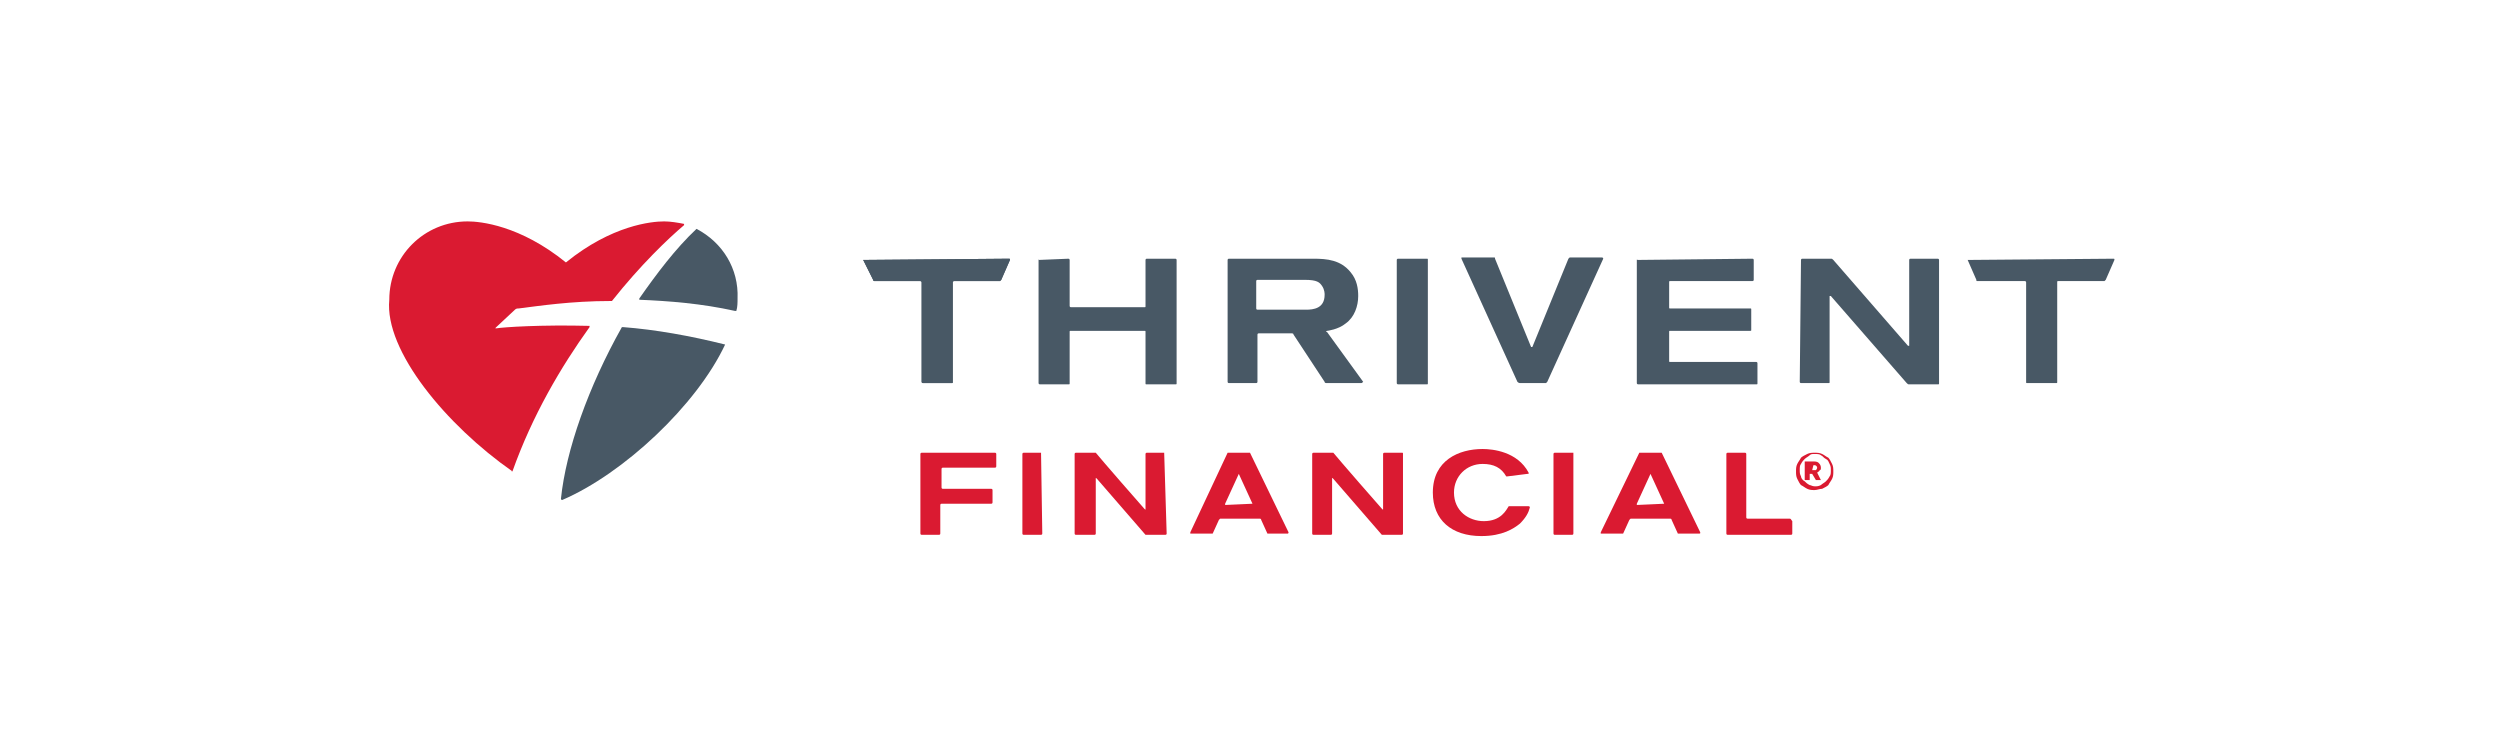 <?xml version="1.0" encoding="utf-8"?>
<!-- Generator: Adobe Illustrator 27.5.0, SVG Export Plug-In . SVG Version: 6.00 Build 0)  -->
<svg version="1.1" id="Layer_1" xmlns="http://www.w3.org/2000/svg" xmlns:xlink="http://www.w3.org/1999/xlink" x="0px" y="0px"
	 viewBox="0 0 201 60" style="enable-background:new 0 0 201 60;" xml:space="preserve">
<style type="text/css">
	.st0{fill:#485865;}
	.st1{fill:#DA1A31;}
</style>
<path class="st0" d="M158.2,20.9C158.2,20.8,158.2,20.8,158.2,20.9l11.7-0.1c0.1,0,0.1,0,0.1,0.1l-0.7,1.6c0,0-0.1,0.1-0.1,0.1h-3.7
	c-0.1,0-0.1,0-0.1,0.1v8c0,0.1,0,0.1-0.1,0.1h-2.3c-0.1,0-0.1,0-0.1-0.1v-8c0,0,0-0.1-0.1-0.1H159c-0.1,0-0.1,0-0.1-0.1L158.2,20.9"
	/>
<path class="st0" d="M83.5,20.9C83.5,20.8,83.6,20.8,83.5,20.9l2.4-0.1c0,0,0.1,0,0.1,0.1v3.7c0,0,0,0.1,0.1,0.1H92
	c0.1,0,0.1,0,0.1-0.1v-3.7c0,0,0-0.1,0.1-0.1h2.3c0,0,0.1,0,0.1,0.1v9.9c0,0.1,0,0.1-0.1,0.1h-2.3c-0.1,0-0.1,0-0.1-0.1v-4.1
	c0-0.1,0-0.1-0.1-0.1h-5.9c-0.1,0-0.1,0-0.1,0.1v4.1c0,0.1,0,0.1-0.1,0.1h-2.3c0,0-0.1,0-0.1-0.1V20.9"/>
<path class="st0" d="M112.3,20.9c0,0,0-0.1,0.1-0.1h2.3c0.1,0,0.1,0,0.1,0.1v9.9c0,0.1,0,0.1-0.1,0.1h-2.3c0,0-0.1,0-0.1-0.1V20.9"
	/>
<path class="st0" d="M122.2,30.8c0,0-0.1,0-0.2-0.1l-4.5-9.9c0,0,0-0.1,0-0.1h2.6c0.1,0,0.1,0,0.1,0.1l2.9,7.1c0,0,0,0,0.1,0
	l2.9-7.1c0,0,0.1-0.1,0.1-0.1h2.6c0,0,0.1,0,0.1,0.1l-4.5,9.9c0,0-0.1,0.1-0.1,0.1H122.2"/>
<path class="st0" d="M131.6,20.9C131.6,20.8,131.7,20.8,131.6,20.9l9.3-0.1c0,0,0.1,0,0.1,0.1v1.6c0,0,0,0.1-0.1,0.1h-6.6
	c-0.1,0-0.1,0-0.1,0.1v2c0,0.1,0,0.1,0.1,0.1h6.4c0.1,0,0.1,0,0.1,0.1v1.6c0,0.1,0,0.1-0.1,0.1h-6.4c-0.1,0-0.1,0-0.1,0.1V29
	c0,0.1,0,0.1,0.1,0.1h6.9c0,0,0.1,0,0.1,0.1v1.6c0,0.1,0,0.1-0.1,0.1h-9.5c0,0-0.1,0-0.1-0.1V20.9"/>
<path class="st0" d="M144.8,20.9c0,0,0-0.1,0.1-0.1h2.3c0.1,0,0.1,0,0.2,0.1l6,6.9c0,0,0.1,0,0.1,0v-6.9c0,0,0-0.1,0.1-0.1h2.2
	c0,0,0.1,0,0.1,0.1v9.9c0,0.1,0,0.1-0.1,0.1h-2.3c-0.1,0-0.1,0-0.2-0.1l-6.1-7c0,0-0.1,0-0.1,0v6.9c0,0.1,0,0.1-0.1,0.1h-2.2
	c0,0-0.1,0-0.1-0.1L144.8,20.9"/>
<path class="st0" d="M69.4,20.9C69.4,20.8,69.4,20.8,69.4,20.9l11.7-0.1c0.1,0,0.1,0,0.1,0.1l-0.7,1.6c0,0-0.1,0.1-0.1,0.1h-3.7
	c0,0-0.1,0-0.1,0.1v8c0,0.1,0,0.1-0.1,0.1h-2.3c0,0-0.1,0-0.1-0.1v-8c0,0,0-0.1-0.1-0.1h-3.7c0,0-0.1,0-0.1-0.1L69.4,20.9"/>
<path class="st0" d="M69.4,20.9C69.4,20.8,69.4,20.8,69.4,20.9l11.7-0.1c0.1,0,0.1,0,0.1,0.1l-0.7,1.6c0,0-0.1,0.1-0.1,0.1h-3.7
	c0,0-0.1,0-0.1,0.1v8c0,0.1,0,0.1-0.1,0.1h-2.3c0,0-0.1,0-0.1-0.1v-8c0,0,0-0.1-0.1-0.1h-3.7c0,0-0.1,0-0.1-0.1L69.4,20.9"/>
<path class="st0" d="M109.4,30.8h-2.7c-0.1,0-0.2,0-0.2-0.1l-2.5-3.8c0-0.1-0.1-0.1-0.2-0.1h-2.6c-0.1,0-0.1,0.1-0.1,0.1v3.8
	c0,0.1-0.1,0.1-0.1,0.1h-2.2c-0.1,0-0.1-0.1-0.1-0.1v-9.8c0-0.1,0.1-0.1,0.1-0.1h6.8c1.1,0,2.2,0.1,3,1.1c0.5,0.6,0.6,1.3,0.6,1.9
	c0,0.8-0.3,1.7-1,2.2c-0.6,0.5-1.5,0.6-1.5,0.6c-0.1,0-0.1,0.1,0,0.1l2.9,4C109.5,30.8,109.5,30.8,109.4,30.8 M106.3,23
	c-0.2-0.3-0.4-0.5-1.4-0.5h-3.8c-0.1,0-0.1,0.1-0.1,0.1v2.2c0,0.1,0.1,0.1,0.1,0.1h3.9c0.6,0,1.5-0.1,1.5-1.2
	C106.5,23.6,106.5,23.3,106.3,23"/>
<path class="st1" d="M80,36.4h-5.9c0,0-0.1,0-0.1,0.1v6.4c0,0,0,0.1,0.1,0.1h1.4c0,0,0.1,0,0.1-0.1v-2.3c0,0,0-0.1,0.1-0.1h4
	c0,0,0.1,0,0.1-0.1v-1c0,0,0-0.1-0.1-0.1h-3.9c0,0-0.1,0-0.1-0.1v-1.5c0,0,0-0.1,0.1-0.1H80c0,0,0.1,0,0.1-0.1v-1
	C80.1,36.4,80,36.4,80,36.4"/>
<path class="st1" d="M83.7,36.4h-1.4c0,0-0.1,0-0.1,0.1v6.4c0,0,0,0.1,0.1,0.1h1.4c0,0,0.1,0,0.1-0.1L83.7,36.4
	C83.8,36.4,83.7,36.4,83.7,36.4"/>
<path class="st1" d="M126.5,36.4H125c0,0-0.1,0-0.1,0.1v6.4c0,0,0,0.1,0.1,0.1h1.4c0,0,0.1,0,0.1-0.1L126.5,36.4
	C126.6,36.4,126.5,36.4,126.5,36.4"/>
<path class="st1" d="M122.9,40.7h-1.5c0,0-0.1,0-0.1,0c-0.2,0.3-0.6,1.2-2,1.2c-1.2,0-2.4-0.8-2.4-2.3c0-1.3,1-2.3,2.3-2.3
	c0.9,0,1.5,0.3,1.9,1c0,0,0.1,0,0.1,0l1.6-0.2c0,0,0.1,0,0.1,0c0,0,0-0.1,0-0.1c-0.9-1.7-2.9-1.9-3.7-1.9c-1.9,0-4,0.9-4,3.5
	c0,2.2,1.5,3.5,3.9,3.5c1.7,0,2.6-0.6,3.1-1c0.5-0.5,0.7-0.9,0.8-1.3C123,40.8,123,40.7,122.9,40.7C123,40.7,122.9,40.7,122.9,40.7"
	/>
<path class="st1" d="M143.9,41.7h-3.4c0,0-0.1,0-0.1-0.1v-5.1c0,0,0-0.1-0.1-0.1h-1.4c0,0-0.1,0-0.1,0.1v6.4c0,0,0,0.1,0.1,0.1h5.1
	c0,0,0.1,0,0.1-0.1v-1C144,41.8,144,41.7,143.9,41.7"/>
<path class="st1" d="M93.6,36.4h-1.4c0,0-0.1,0-0.1,0.1v4.4c0,0.1,0,0.1-0.1,0c-0.1-0.1-3.5-4-3.9-4.5c0,0,0,0-0.1,0h-1.5
	c0,0-0.1,0-0.1,0.1v6.4c0,0,0,0.1,0.1,0.1H88c0,0,0.1,0,0.1-0.1v-4.4c0-0.1,0-0.1,0.1,0c0.6,0.7,3.9,4.5,3.9,4.5c0,0,0,0,0.1,0h1.5
	c0,0,0.1,0,0.1-0.1L93.6,36.4C93.7,36.4,93.7,36.4,93.6,36.4"/>
<path class="st1" d="M100.7,40.5C100.8,40.5,100.7,40.5,100.7,40.5l-2.2,0.1c0,0,0,0,0-0.1l1.1-2.4c0,0,0,0,0,0L100.7,40.5
	 M103.6,42.8l-3.1-6.4c0,0,0,0-0.1,0h-1.6c0,0-0.1,0-0.1,0l-3,6.4c0,0,0,0.1,0,0.1c0,0,0,0,0.1,0h1.6c0,0,0.1,0,0.1,0l0.5-1.1
	c0,0,0.1-0.1,0.1-0.1h3.2c0,0,0.1,0,0.1,0.1l0.5,1.1c0,0,0,0,0.1,0h1.6C103.5,42.9,103.6,42.9,103.6,42.8
	C103.6,42.9,103.6,42.8,103.6,42.8"/>
<path class="st1" d="M133.8,40.5C133.9,40.5,133.8,40.5,133.8,40.5l-2.2,0.1c0,0,0,0,0-0.1l1.1-2.4c0,0,0,0,0,0L133.8,40.5
	 M136.7,42.8l-3.1-6.4c0,0,0,0-0.1,0h-1.6c0,0-0.1,0-0.1,0l-3.1,6.4c0,0,0,0.1,0,0.1c0,0,0,0,0.1,0h1.6c0,0,0.1,0,0.1,0l0.5-1.1
	c0,0,0.1-0.1,0.1-0.1h3.2c0,0,0.1,0,0.1,0.1l0.5,1.1c0,0,0,0,0.1,0h1.6C136.7,42.9,136.7,42.9,136.7,42.8
	C136.7,42.9,136.7,42.8,136.7,42.8"/>
<path class="st1" d="M112.7,36.4h-1.4c0,0-0.1,0-0.1,0.1v4.4c0,0.1,0,0.1-0.1,0c-0.1-0.1-3.5-4-3.9-4.5c0,0,0,0-0.1,0h-1.5
	c0,0-0.1,0-0.1,0.1v6.4c0,0,0,0.1,0.1,0.1h1.4c0,0,0.1,0,0.1-0.1v-4.4c0-0.1,0-0.1,0.1,0c0.6,0.7,3.9,4.5,3.9,4.5c0,0,0,0,0.1,0h1.5
	c0,0,0.1,0,0.1-0.1v-6.4C112.8,36.4,112.8,36.4,112.7,36.4"/>
<path class="st1" d="M145.9,39.4c-0.2,0-0.4,0-0.6-0.1c-0.2-0.1-0.3-0.2-0.5-0.3c-0.1-0.1-0.2-0.3-0.3-0.5c-0.1-0.2-0.1-0.4-0.1-0.6
	s0-0.4,0.1-0.6c0.1-0.2,0.2-0.3,0.3-0.5c0.1-0.1,0.3-0.2,0.5-0.3c0.2-0.1,0.4-0.1,0.6-0.1s0.4,0,0.6,0.1c0.2,0.1,0.3,0.2,0.5,0.3
	c0.1,0.1,0.2,0.3,0.3,0.5c0.1,0.2,0.1,0.4,0.1,0.6s0,0.4-0.1,0.6c-0.1,0.2-0.2,0.3-0.3,0.5c-0.1,0.1-0.3,0.2-0.5,0.3
	C146.3,39.3,146.1,39.4,145.9,39.4 M145.9,39.1c0.2,0,0.3,0,0.5-0.1c0.1-0.1,0.3-0.2,0.4-0.3c0.1-0.1,0.2-0.2,0.3-0.4
	c0.1-0.1,0.1-0.3,0.1-0.5c0-0.2,0-0.3-0.1-0.5s-0.1-0.3-0.3-0.4s-0.2-0.2-0.4-0.3c-0.1-0.1-0.3-0.1-0.5-0.1c-0.2,0-0.3,0-0.4,0.1
	c-0.1,0.1-0.3,0.2-0.4,0.3c-0.1,0.1-0.2,0.2-0.3,0.4c-0.1,0.1-0.1,0.3-0.1,0.5c0,0.2,0,0.3,0.1,0.5c0,0.1,0.1,0.3,0.3,0.4
	c0.1,0.1,0.2,0.2,0.4,0.3C145.6,39,145.7,39.1,145.9,39.1 M145.3,37.1c0.1,0,0.3,0,0.4,0c0.2,0,0.4,0,0.5,0.1
	c0.1,0.1,0.2,0.2,0.2,0.4c0,0.1,0,0.2-0.1,0.2c0,0.1-0.1,0.1-0.2,0.2l0.3,0.6h-0.4l-0.3-0.5h-0.2v0.5h-0.4V37.1z M145.7,37.8
	C145.7,37.8,145.8,37.8,145.7,37.8c0.2,0,0.2,0,0.3,0c0,0,0.1-0.1,0.1-0.2c0-0.1-0.1-0.2-0.2-0.2c0,0-0.1,0-0.1,0L145.7,37.8
	L145.7,37.8z"/>
<path class="st0" d="M58.3,27.7c-2.8-0.7-5.6-1.2-8.2-1.4c0,0-0.1,0-0.1,0c-2.7,4.8-4.5,9.9-4.9,13.8c0,0,0,0.1,0.1,0.1
	C50.1,38.1,56,32.6,58.3,27.7C58.4,27.8,58.4,27.8,58.3,27.7"/>
<path class="st0" d="M56,18.4c-1.7,1.6-3.2,3.6-4.6,5.6c0,0,0,0.1,0,0.1c2.4,0.1,5,0.3,7.7,0.9c0,0,0.1,0,0.1,0
	c0.1-0.3,0.1-0.7,0.1-1C59.4,21.6,58.1,19.5,56,18.4C56.1,18.4,56.1,18.4,56,18.4"/>
<path class="st1" d="M41.2,37.9c1.6-4.5,3.9-8.4,6.2-11.6c0,0,0-0.1,0-0.1c-3.9-0.1-6.9,0.1-7.5,0.2c-0.1,0-0.1,0,0-0.1l1.5-1.4
	c0.1-0.1,0.2-0.1,0.3-0.1c1.6-0.2,4.2-0.6,7.4-0.6c0,0,0.1,0,0.1,0c2.3-2.9,4.5-5,5.8-6.1c0,0,0,0,0-0.1c-0.5-0.1-1.1-0.2-1.6-0.2
	c-1,0-4.2,0.3-7.9,3.3c0,0,0,0,0,0s0,0,0,0c-3.7-3-6.9-3.3-7.9-3.3c-3.5,0-6.3,2.8-6.3,6.3C30.9,28.2,35.9,34.2,41.2,37.9
	C41.1,37.9,41.1,38,41.2,37.9"/>
</svg>
